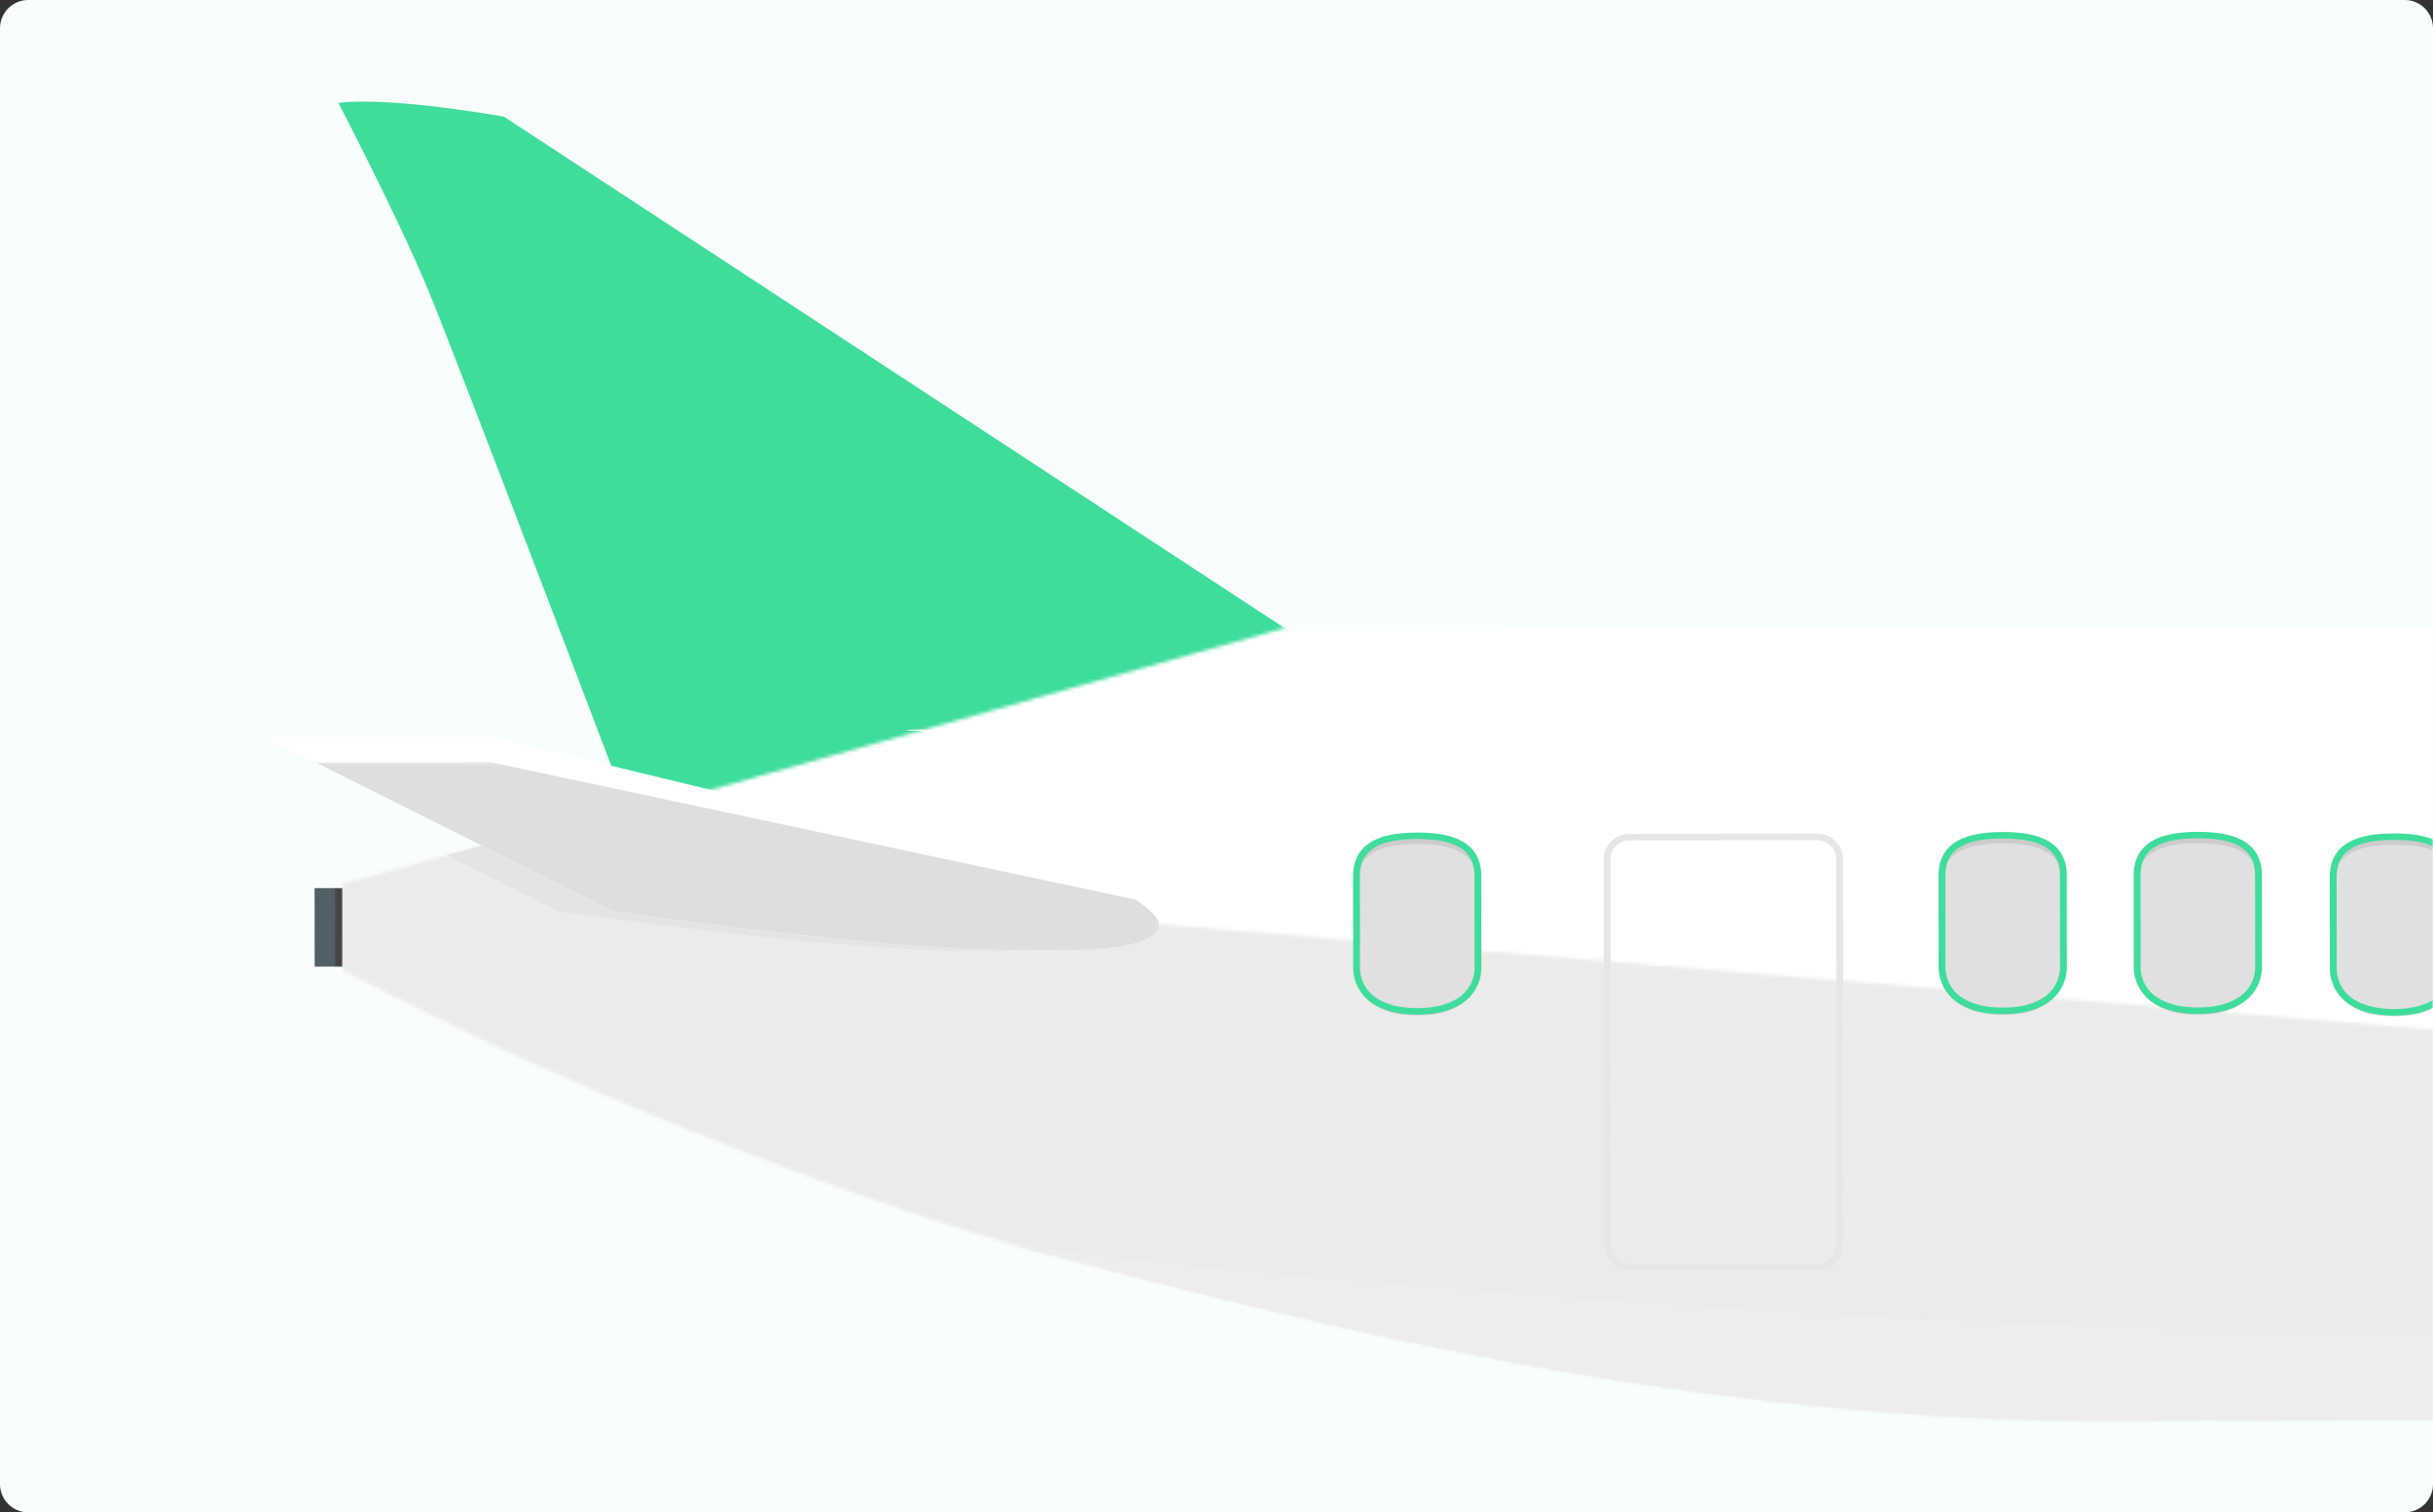 <?xml version="1.0" encoding="utf-8"?>
<svg xmlns="http://www.w3.org/2000/svg" fill="none" height="429" viewBox="0 0 690 429" width="690">
<rect x="0" y="0" width="690" height="429" fill="#333333" stroke="none"/>
<g clip-path="url(#clip0_4332_286)">
<path d="M682 0H8C3.582 0 0 3.582 0 8V421C0 425.418 3.582 429 8 429H682C686.418 429 690 425.418 690 421V8C690 3.582 686.418 0 682 0Z" fill="#F7FEFB"/>
<mask height="428" id="mask0_4332_286" maskUnits="userSpaceOnUse" style="mask-type:luminance" width="690" x="0" y="1">
<path d="M682 1H8C3.582 1 0 4.582 0 9V421C0 425.418 3.582 429 8 429H682C686.418 429 690 425.418 690 421V9C690 4.582 686.418 1 682 1Z" fill="white"/>
</mask>
<g mask="url(#mask0_4332_286)">
<path d="M104.387 251.926L89.219 251.94L89.241 274.195L104.386 274.182L104.387 251.926Z" fill="#516066"/>
<g style="mix-blend-mode:multiply">
<mask height="24" id="mask1_4332_286" maskUnits="userSpaceOnUse" style="mask-type:luminance" width="17" x="94" y="251">
<path d="M110.668 251.922H94.867V274.192H110.668V251.922Z" fill="white"/>
</mask>
<g mask="url(#mask1_4332_286)">
<path d="M110.675 251.922L94.875 251.936L94.897 274.192L110.675 274.178V251.922Z" fill="#444445"/>
</g>
</g>
<path d="M413.552 201.45C403.633 198.267 364.303 178.15 364.303 178.15L142.938 33.113C142.938 33.113 111.22 27.329 95.977 29.195C95.977 29.195 112.852 61.637 121.232 81.76C129.612 101.883 181.594 238.855 181.594 238.855L413.552 201.45Z" fill="#3EDD9A"/>
<mask height="500" id="mask2_4332_286" maskUnits="userSpaceOnUse" style="mask-type:luminance" width="1554" x="75" y="28">
<path d="M1628.94 28.824H75V527.936H1628.94V28.824Z" fill="white"/>
</mask>
<g mask="url(#mask2_4332_286)">
<path d="M256.867 207.285L257.932 206.997L1442.39 206.011C1442.49 205.998 1442.58 205.991 1442.67 205.988L1443.35 206.298L256.867 207.285Z" fill="#F7F7F9"/>
</g>
<mask height="227" id="mask3_4332_286" maskUnits="userSpaceOnUse" style="mask-type:luminance" width="1532" x="97" y="177">
<path d="M1331.35 177.36L364.303 178.148L170.916 232.691L165.365 232.103L97.031 250.637V253.529L97.041 260.896L97.055 275.257C199.938 329.025 290.095 344.251 290.373 344.324C379.533 367.884 492.286 396.849 622.762 393.194C626.323 393.261 629.861 393.785 633.288 394.754C636.988 395.627 640.712 396.499 644.445 396.291L1105.93 402.639C1257.31 405.634 1617.11 406.514 1628 358.739C1628.53 357.541 1628.85 356.258 1628.94 354.95V354.85C1628.93 353.838 1628.7 352.839 1628.28 351.917C1619.29 325.561 1565.02 291.59 1553.11 282.194C1552.11 281.305 1550.92 280.667 1549.62 280.332C1549.62 280.332 1512.71 271.812 1500.15 263.848C1489.32 256.978 1488.4 232.43 1478.39 224.083C1431.73 198.251 1379.23 177.355 1331.5 177.355H1331.35" fill="white"/>
</mask>
<g mask="url(#mask3_4332_286)">
<path d="M1628.94 177.359H97.031V406.513H1628.94V177.359Z" fill="url(#paint0_linear_4332_286)"/>
</g>
<mask height="172" id="mask4_4332_286" maskUnits="userSpaceOnUse" style="mask-type:luminance" width="1009" x="97" y="232">
<path d="M97.031 250.636L97.054 275.256C199.937 329.024 290.094 353.887 290.372 353.956C379.533 377.516 492.285 406.481 622.762 402.826C625.947 402.737 629.143 402.807 632.349 402.877C636.365 402.964 640.396 403.052 644.449 402.826L1105.95 402.635L1083.33 375.311C1073.91 357.761 1038.93 335.292 963.025 320.662L878.246 307.627L328.488 262.162L165.365 232.102L97.031 250.636Z" fill="white"/>
</mask>
<g mask="url(#mask4_4332_286)">
<path d="M1101.94 232.102H101.031C98.822 232.102 97.031 233.892 97.031 236.102V402.485C97.031 404.694 98.822 406.485 101.031 406.485H1101.94C1104.15 406.485 1105.94 404.694 1105.94 402.485V236.102C1105.94 233.892 1104.15 232.102 1101.94 232.102Z" fill="#EBEBEB"/>
</g>
<mask height="500" id="mask5_4332_286" maskUnits="userSpaceOnUse" style="mask-type:luminance" width="1554" x="75" y="28">
<path d="M1628.94 28.824H75V527.936H1628.94V28.824Z" fill="white"/>
</mask>
<g mask="url(#mask5_4332_286)">
<g style="mix-blend-mode:multiply">
<mask height="51" id="mask6_4332_286" maskUnits="userSpaceOnUse" style="mask-type:luminance" width="36" x="661" y="238">
<path d="M696.151 238.531H661.703V288.362H696.151V238.531Z" fill="white"/>
</mask>
<g mask="url(#mask6_4332_286)">
<path d="M661.728 275.486C661.736 284.53 669.445 288.371 678.953 288.362C688.461 288.353 696.164 284.497 696.153 275.455L696.127 249.89C696.118 240.847 688.409 238.523 678.903 238.531C669.397 238.539 661.691 240.878 661.703 249.921L661.728 275.486Z" fill="#CCCCCC"/>
</g>
</g>
<path d="M661.728 274.29C661.736 283.333 669.446 287.175 678.955 287.165C688.464 287.155 696.163 283.302 696.155 274.259L696.127 248.693C696.118 239.65 688.411 237.328 678.903 237.336C669.395 237.344 661.692 239.682 661.703 248.726L661.728 274.29Z" fill="#478EB0"/>
</g>
<mask height="51" id="mask7_4332_286" maskUnits="userSpaceOnUse" style="mask-type:luminance" width="36" x="661" y="237">
<path d="M678.903 237.336C669.395 237.345 661.692 239.682 661.703 248.726L661.728 274.291C661.736 283.335 669.445 287.176 678.955 287.166C688.465 287.156 696.163 283.303 696.155 274.26L696.127 248.694C696.118 239.667 688.438 237.337 678.952 237.337H678.902" fill="white"/>
</mask>
<g mask="url(#mask7_4332_286)">
<path d="M696.187 237.32H661.664V287.192H696.187V237.32Z" fill="#E0E0E0"/>
</g>
<mask height="500" id="mask8_4332_286" maskUnits="userSpaceOnUse" style="mask-type:luminance" width="1554" x="75" y="28">
<path d="M1628.94 28.824H75V527.936H1628.94V28.824Z" fill="white"/>
</mask>
<g mask="url(#mask8_4332_286)">
<g style="mix-blend-mode:multiply">
<mask height="15" id="mask9_4332_286" maskUnits="userSpaceOnUse" style="mask-type:luminance" width="36" x="661" y="237">
<path d="M696.133 237.336H661.703V251.019H696.133V237.336Z" fill="white"/>
</mask>
<g mask="url(#mask9_4332_286)">
<path d="M678.904 237.334C688.412 237.326 696.12 239.648 696.128 248.691V250.984C696.118 241.941 688.411 239.619 678.903 239.628C669.395 239.637 661.692 241.973 661.703 251.016V248.722C661.692 239.679 669.395 237.341 678.903 237.332" fill="#CCCCCC"/>
</g>
</g>
<path d="M666.22 284.873C664.48 283.724 663.064 282.148 662.108 280.295C661.152 278.442 660.687 276.374 660.759 274.29L660.734 248.724C660.734 244.188 662.586 240.864 666.249 238.844C669.207 237.215 673.349 236.419 678.903 236.414C684.457 236.409 688.603 237.196 691.563 238.822C695.23 240.834 697.093 244.156 697.097 248.692L697.124 274.256C697.201 276.34 696.741 278.409 695.788 280.264C694.835 282.119 693.422 283.698 691.683 284.85C688.546 286.961 684.144 288.081 678.956 288.085C673.768 288.089 669.363 286.979 666.221 284.873M667.221 240.438C664.156 242.127 662.667 244.838 662.672 248.723L662.697 274.287C662.616 276.073 663.001 277.85 663.815 279.442C664.628 281.034 665.842 282.387 667.337 283.368C670.15 285.254 674.166 286.248 678.953 286.244C683.74 286.24 687.753 285.244 690.565 283.344C692.059 282.361 693.271 281.005 694.081 279.412C694.892 277.818 695.274 276.04 695.189 274.254L695.162 248.69C695.162 244.804 693.662 242.097 690.596 240.412C687.937 238.954 684.113 238.248 678.906 238.251C673.699 238.254 669.876 238.97 667.221 240.434" fill="#3EDD9A"/>
<g style="mix-blend-mode:multiply">
<mask height="51" id="mask10_4332_286" maskUnits="userSpaceOnUse" style="mask-type:luminance" width="1339" x="288" y="353">
<path d="M1626.43 353.512H288.789V403.815H1626.43V353.512Z" fill="white"/>
</mask>
<g mask="url(#mask10_4332_286)">
<path d="M1626.43 362.407C1552.7 381.376 1170.32 378.384 1067.67 377.026L648.502 377.439C568.386 377.518 384.329 365.83 288.789 353.512C289.811 353.805 290.353 353.955 290.374 353.96C379.534 377.519 492.287 406.485 622.764 402.83C629.938 402.63 637.164 403.23 644.447 402.83L1105.94 402.639C1253.34 405.555 1598.34 406.465 1626.43 362.408" fill="#EDEDED"/>
</g>
</g>
<g style="mix-blend-mode:multiply">
<mask height="50" id="mask11_4332_286" maskUnits="userSpaceOnUse" style="mask-type:luminance" width="36" x="550" y="238">
<path d="M585.197 238.129H550.742V287.958H585.197V238.129Z" fill="white"/>
</mask>
<g mask="url(#mask11_4332_286)">
<path d="M550.768 275.081C550.776 284.125 558.485 287.965 567.994 287.957C577.503 287.949 585.204 284.095 585.194 275.05L585.169 249.487C585.159 240.444 577.45 238.12 567.942 238.129C558.434 238.138 550.732 240.475 550.742 249.518L550.768 275.081Z" fill="#CCCCCC"/>
</g>
</g>
<path d="M550.766 273.887C550.775 282.931 558.483 286.772 567.992 286.762C577.501 286.752 585.201 282.898 585.192 273.855L585.167 248.291C585.158 239.249 577.448 236.924 567.942 236.934C558.436 236.944 550.731 239.28 550.742 248.324L550.766 273.887Z" fill="#478EB0"/>
</g>
<mask height="51" id="mask12_4332_286" maskUnits="userSpaceOnUse" style="mask-type:luminance" width="36" x="550" y="236">
<path d="M567.942 236.934C558.433 236.942 550.731 239.28 550.742 248.324L550.768 273.888C550.777 282.932 558.486 286.773 567.995 286.763C577.504 286.753 585.204 282.899 585.195 273.856L585.169 248.292C585.16 239.268 577.481 236.935 568.001 236.935H567.944" fill="white"/>
</mask>
<g mask="url(#mask12_4332_286)">
<path d="M585.226 236.918H550.703V286.789H585.226V236.918Z" fill="#E0E0E0"/>
</g>
<mask height="500" id="mask13_4332_286" maskUnits="userSpaceOnUse" style="mask-type:luminance" width="1554" x="75" y="28">
<path d="M1628.94 28.824H75V527.936H1628.94V28.824Z" fill="white"/>
</mask>
<g mask="url(#mask13_4332_286)">
<g style="mix-blend-mode:multiply">
<mask height="15" id="mask14_4332_286" maskUnits="userSpaceOnUse" style="mask-type:luminance" width="36" x="550" y="236">
<path d="M585.172 236.934H550.742V250.617H585.172V236.934Z" fill="white"/>
</mask>
<g mask="url(#mask14_4332_286)">
<path d="M567.943 236.934C577.449 236.925 585.159 239.249 585.168 248.291V250.585C585.159 241.543 577.449 239.218 567.942 239.227C558.435 239.236 550.732 241.574 550.742 250.617V248.324C550.734 239.28 558.437 236.942 567.943 236.934Z" fill="#CCCCCC"/>
</g>
</g>
<path d="M555.259 284.471C553.518 283.322 552.102 281.746 551.146 279.892C550.19 278.039 549.726 275.972 549.798 273.888L549.773 248.323C549.767 243.786 551.623 240.462 555.287 238.444C558.245 236.812 562.387 236.017 567.942 236.012C573.497 236.007 577.642 236.795 580.6 238.421C584.27 240.434 586.131 243.755 586.136 248.291L586.162 273.856C586.238 275.939 585.778 278.008 584.825 279.862C583.873 281.717 582.46 283.296 580.723 284.449C577.585 286.561 573.183 287.679 567.995 287.686C562.807 287.693 558.401 286.578 555.26 284.473M556.26 240.038C553.195 241.727 551.706 244.438 551.71 248.323L551.735 273.888C551.654 275.674 552.039 277.451 552.853 279.043C553.666 280.635 554.88 281.988 556.376 282.969C559.188 284.855 563.207 285.849 567.994 285.846C572.781 285.843 576.794 284.839 579.605 282.946C581.098 281.962 582.31 280.607 583.12 279.013C583.931 277.419 584.313 275.642 584.229 273.856L584.202 248.292C584.202 244.407 582.701 241.699 579.636 240.014C576.976 238.556 573.154 237.85 567.944 237.853C562.734 237.856 558.917 238.572 556.261 240.036" fill="#3EDD9A"/>
<g style="mix-blend-mode:multiply">
<mask height="50" id="mask15_4332_286" maskUnits="userSpaceOnUse" style="mask-type:luminance" width="35" x="606" y="238">
<path d="M640.538 238.078H606.086V287.908H640.538V238.078Z" fill="white"/>
</mask>
<g mask="url(#mask15_4332_286)">
<path d="M606.109 275.032C606.119 284.076 613.825 287.917 623.336 287.908C632.847 287.899 640.546 284.045 640.536 275L640.511 249.436C640.501 240.394 632.793 238.069 623.286 238.078C613.779 238.087 606.076 240.424 606.086 249.468L606.109 275.032Z" fill="#CCCCCC"/>
</g>
</g>
<path d="M606.109 273.837C606.118 282.879 613.826 286.721 623.335 286.713C632.844 286.705 640.545 282.849 640.535 273.805L640.509 248.241C640.5 239.199 632.792 236.875 623.286 236.883C613.78 236.891 606.074 239.23 606.086 248.273L606.109 273.837Z" fill="#E0E0E0"/>
</g>
<mask height="500" id="mask16_4332_286" maskUnits="userSpaceOnUse" style="mask-type:luminance" width="1554" x="75" y="28">
<path d="M1628.94 28.824H75V527.936H1628.94V28.824Z" fill="white"/>
</mask>
<g mask="url(#mask16_4332_286)">
<g style="mix-blend-mode:multiply">
<mask height="15" id="mask17_4332_286" maskUnits="userSpaceOnUse" style="mask-type:luminance" width="35" x="606" y="236">
<path d="M640.513 236.883H606.086V250.566H640.513V236.883Z" fill="white"/>
</mask>
<g mask="url(#mask17_4332_286)">
<path d="M623.289 236.884C632.796 236.876 640.504 239.2 640.512 248.242V250.537C640.502 241.493 632.793 239.169 623.286 239.178C613.779 239.187 606.076 241.523 606.086 250.567V248.273C606.077 239.231 613.779 236.892 623.286 236.883" fill="#CCCCCC"/>
</g>
</g>
<path d="M610.603 284.423C608.863 283.274 607.446 281.698 606.49 279.844C605.534 277.991 605.07 275.923 605.143 273.839L605.117 248.276C605.117 243.739 606.968 240.415 610.632 238.396C613.59 236.765 617.732 235.969 623.287 235.965C628.842 235.961 632.987 236.748 635.945 238.372C639.615 240.384 641.476 243.707 641.481 248.242L641.506 273.808C641.583 275.892 641.122 277.961 640.169 279.816C639.216 281.671 637.803 283.25 636.064 284.402C632.928 286.512 628.527 287.631 623.338 287.636C618.149 287.641 613.744 286.529 610.603 284.423ZM611.603 239.987C608.538 241.678 607.051 244.387 607.055 248.274L607.079 273.839C606.998 275.625 607.383 277.401 608.197 278.993C609.011 280.586 610.225 281.938 611.72 282.919C614.532 284.805 618.549 285.8 623.336 285.795C628.123 285.79 632.136 284.789 634.947 282.895C636.441 281.912 637.653 280.557 638.464 278.964C639.275 277.37 639.657 275.593 639.572 273.807L639.546 248.243C639.546 244.356 638.046 241.65 634.98 239.964C632.321 238.507 628.496 237.797 623.29 237.803C618.084 237.809 614.26 238.522 611.603 239.985" fill="#3EDD9A"/>
<g style="mix-blend-mode:multiply">
<mask height="51" id="mask18_4332_286" maskUnits="userSpaceOnUse" style="mask-type:luminance" width="36" x="384" y="238">
<path d="M419.156 238.281H384.703V288.11H419.156V238.281Z" fill="white"/>
</mask>
<g mask="url(#mask18_4332_286)">
<path d="M384.728 275.234C384.738 284.277 392.445 288.12 401.954 288.11C411.463 288.1 419.164 284.246 419.154 275.203L419.129 249.639C419.12 240.596 411.412 238.272 401.903 238.281C392.394 238.29 384.693 240.627 384.703 249.67L384.728 275.234Z" fill="#CCCCCC"/>
</g>
</g>
<path d="M384.726 274.04C384.735 283.082 392.444 286.923 401.953 286.915C411.462 286.907 419.163 283.051 419.153 274.008L419.127 248.443C419.119 239.4 411.41 237.076 401.903 237.086C392.396 237.096 384.69 239.433 384.703 248.474L384.726 274.04Z" fill="#478EB0"/>
</g>
<mask height="50" id="mask19_4332_286" maskUnits="userSpaceOnUse" style="mask-type:luminance" width="36" x="384" y="237">
<path d="M401.903 237.086C392.394 237.094 384.69 239.433 384.703 248.474L384.729 274.039C384.738 283.082 392.447 286.922 401.955 286.914C411.463 286.906 419.165 283.05 419.155 274.008L419.129 248.443C419.121 239.419 411.444 237.086 401.963 237.086H401.903Z" fill="white"/>
</mask>
<g mask="url(#mask19_4332_286)">
<path d="M419.189 237.07H384.664V286.939H419.189V237.07Z" fill="#E0E0E0"/>
</g>
<mask height="500" id="mask20_4332_286" maskUnits="userSpaceOnUse" style="mask-type:luminance" width="1554" x="75" y="28">
<path d="M1628.94 28.824H75V527.936H1628.94V28.824Z" fill="white"/>
</mask>
<g mask="url(#mask20_4332_286)">
<g style="mix-blend-mode:multiply">
<mask height="14" id="mask21_4332_286" maskUnits="userSpaceOnUse" style="mask-type:luminance" width="36" x="384" y="237">
<path d="M419.133 237.086H384.703V250.768H419.133V237.086Z" fill="white"/>
</mask>
<g mask="url(#mask21_4332_286)">
<path d="M401.904 237.086C411.412 237.077 419.12 239.4 419.128 248.443V250.737C419.118 241.694 411.41 239.371 401.903 239.379C392.396 239.387 384.693 241.724 384.703 250.768V248.474C384.694 239.433 392.398 237.094 401.904 237.086Z" fill="#CCCCCC"/>
</g>
</g>
<path d="M389.221 284.622C387.481 283.474 386.064 281.898 385.108 280.045C384.151 278.192 383.687 276.124 383.759 274.04L383.734 248.473C383.734 243.939 385.584 240.614 389.249 238.595C392.207 236.963 396.349 236.168 401.903 236.164C407.457 236.16 411.603 236.947 414.561 238.572C418.231 240.584 420.092 243.906 420.097 248.441L420.122 274.007C420.2 276.091 419.74 278.16 418.787 280.015C417.835 281.87 416.421 283.449 414.682 284.601C411.545 286.711 407.144 287.83 401.955 287.835C396.766 287.84 392.362 286.729 389.222 284.621M390.222 240.187C387.157 241.875 385.669 244.587 385.673 248.472L385.699 274.036C385.618 275.822 386.003 277.599 386.817 279.191C387.63 280.783 388.844 282.136 390.339 283.117C393.151 285.004 397.169 285.997 401.955 285.994C406.741 285.991 410.755 284.987 413.567 283.094C415.061 282.111 416.273 280.756 417.083 279.162C417.894 277.568 418.275 275.79 418.189 274.004L418.164 248.441C418.164 244.555 416.664 241.847 413.596 240.164C410.938 238.704 407.114 237.998 401.907 238.002C396.7 238.006 392.878 238.721 390.221 240.185" fill="#3EDD9A"/>
</g>
<g style="mix-blend-mode:multiply">
<mask height="38" id="mask22_4332_286" maskUnits="userSpaceOnUse" style="mask-type:luminance" width="188" x="126" y="232">
<path d="M313.35 232.102H126.594V269.894H313.35V232.102Z" fill="white"/>
</mask>
<g mask="url(#mask22_4332_286)">
<path d="M126.594 242.619L158.294 258.485C158.294 258.485 351.736 287.371 306.499 253.222L270.418 244.49L165.368 232.102L126.594 242.619Z" fill="#E4E4E4"/>
</g>
</g>
<path d="M322.065 253.222L139.121 208.941L75 208.998L173.86 258.49C173.86 258.49 367.302 287.376 322.066 253.227" fill="white"/>
<g style="mix-blend-mode:multiply">
<mask height="54" id="mask23_4332_286" maskUnits="userSpaceOnUse" style="mask-type:luminance" width="240" x="89" y="216">
<path d="M328.886 216.203H89.477V269.895H328.886V216.203Z" fill="white"/>
</mask>
<g mask="url(#mask23_4332_286)">
<path d="M89.477 216.248L139.127 216.203L322.067 255.203C326.458 258.123 328.598 260.519 328.887 262.466C326.329 281.254 173.86 258.488 173.86 258.488L89.477 216.248Z" fill="#DEDEDE"/>
</g>
</g>
<path d="M454.905 353.267L454.805 243.613C454.854 241.688 455.664 239.861 457.058 238.533C458.452 237.205 460.315 236.483 462.24 236.527L515.23 236.479C517.155 236.432 519.019 237.15 520.416 238.476C521.812 239.802 522.626 241.627 522.68 243.552L522.78 353.206C522.73 355.13 521.92 356.956 520.526 358.284C519.133 359.612 517.27 360.334 515.346 360.291L462.357 360.339C460.432 360.385 458.567 359.667 457.17 358.342C455.773 357.016 454.959 355.191 454.905 353.267ZM462.244 238.367C460.82 238.336 459.442 238.87 458.411 239.852C457.38 240.835 456.781 242.186 456.744 243.61L456.844 353.265C456.884 354.689 457.487 356.04 458.52 357.02C459.554 358.001 460.934 358.532 462.359 358.498L515.347 358.449C516.771 358.481 518.15 357.947 519.181 356.964C520.212 355.982 520.811 354.63 520.847 353.206L520.747 243.553C520.707 242.128 520.105 240.778 519.071 239.797C518.038 238.816 516.658 238.285 515.234 238.32L462.244 238.367Z" fill="#E6E6E6"/>
</g>
</g>
<defs>
<linearGradient gradientUnits="userSpaceOnUse" id="paint0_linear_4332_286" x1="75.585" x2="75.585" y1="527.965" y2="527.965">
<stop stop-color="white"/>
<stop offset="0.006" stop-color="white"/>
<stop offset="0.531" stop-color="white"/>
<stop offset="1" stop-color="white"/>
</linearGradient>
<clipPath id="clip0_4332_286">
<rect fill="white" height="429" width="690"/>
</clipPath>
</defs>
</svg>